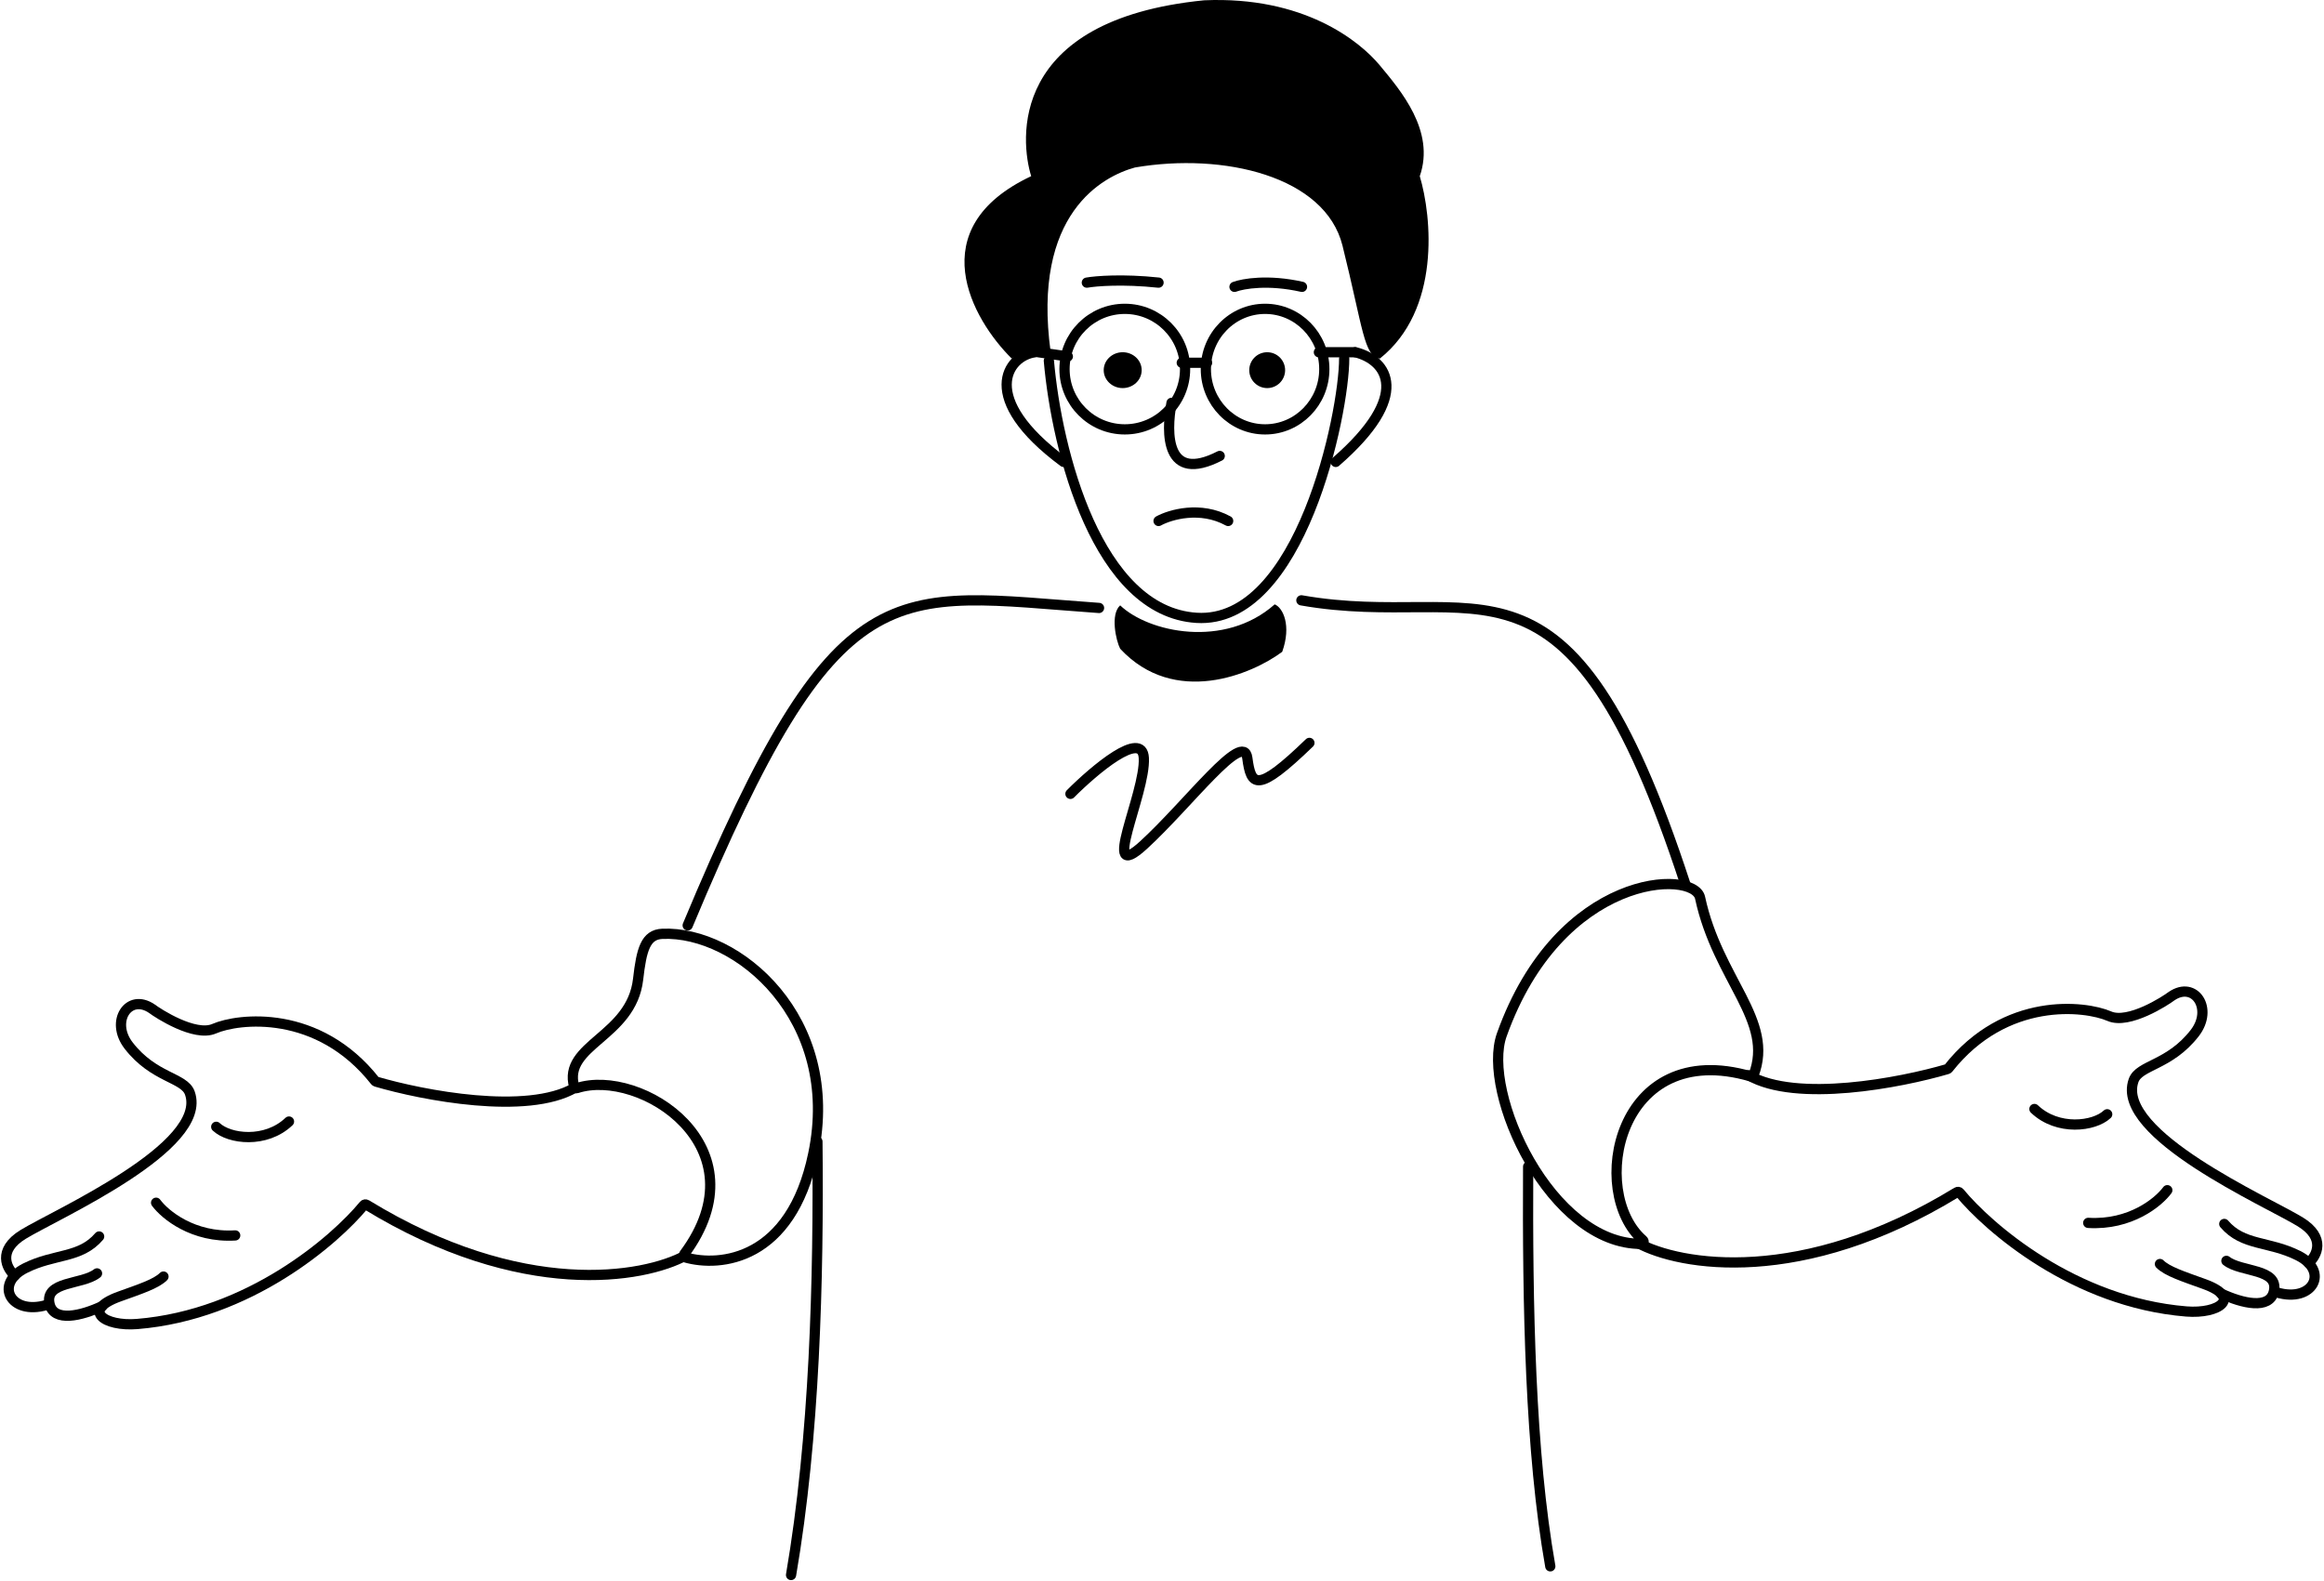 <svg width="1136" height="773" viewBox="0 0 1136 773" fill="none" xmlns="http://www.w3.org/2000/svg">
<path d="M523.246 388.106C534.896 376.418 558.381 356.547 559.117 370.574C560.037 388.106 537.043 433.323 559.117 413.021C581.191 392.72 607.864 356.732 609.704 370.574C611.543 384.415 614.303 388.106 640.056 363.191" stroke="black" stroke-width="5" stroke-linecap="round"/>
<path d="M76.303 588.003C80.6 593.846 94.348 605.223 114.971 603.986" stroke="black" stroke-width="5" stroke-linecap="round"/>
<path d="M335.12 613.782C314.737 624.916 255.09 635.469 179.148 588.987C178.718 588.724 178.165 588.795 177.844 589.185C163.871 606.168 121.975 642.817 67.023 647.294C51.04 648.597 39.698 640.592 58.258 633.889C68.57 630.166 76.303 627.703 79.912 624.094" stroke="black" stroke-width="5" stroke-linecap="round"/>
<path d="M50.009 638.529C39.698 643.341 26.293 646.572 24.231 637.498C21.653 626.155 40.213 628.218 47.431 622.546" stroke="black" stroke-width="5" stroke-linecap="round"/>
<path d="M22.684 638.014C5.155 643.169 -2.981 627.645 12.373 619.969C26.809 612.751 39.182 615.328 48.463 604.501" stroke="black" stroke-width="5" stroke-linecap="round"/>
<path d="M7.217 623.577C3.264 620.139 -1.445 611.306 11.341 603.469C27.324 593.673 102.082 560.677 92.802 534.383C90.073 526.65 75.272 527.166 62.898 511.183C53.708 499.311 62.898 485.404 74.241 493.138C77.163 495.372 95.173 507.058 104.66 502.934C116.49 497.79 155.513 493.16 183.342 528.457C183.471 528.62 183.64 528.742 183.84 528.8C206.673 535.501 257.578 545.358 280.986 531.806" stroke="black" stroke-width="5" stroke-linecap="round"/>
<path d="M105.691 550.882C112.05 556.897 129.923 559.131 141.265 548.304" stroke="black" stroke-width="5" stroke-linecap="round"/>
<path d="M1059.41 581.872C1055.12 587.715 1041.37 599.092 1020.75 597.854" stroke="black" stroke-width="5" stroke-linecap="round"/>
<path d="M800.597 607.65C820.98 618.784 880.627 629.337 956.569 582.855C956.999 582.592 957.552 582.664 957.872 583.053C971.845 600.036 1013.74 636.685 1068.69 641.162C1084.68 642.465 1096.02 634.46 1077.46 627.758C1067.15 624.034 1059.41 621.571 1055.8 617.962" stroke="black" stroke-width="5" stroke-linecap="round"/>
<path d="M1085.71 632.398C1096.02 637.21 1109.42 640.44 1111.49 631.366C1114.06 620.024 1095.5 622.086 1088.29 616.415" stroke="black" stroke-width="5" stroke-linecap="round"/>
<path d="M1113.03 631.883C1130.56 637.038 1138.7 621.514 1123.34 613.838C1108.91 606.62 1096.53 609.197 1087.25 598.37" stroke="black" stroke-width="5" stroke-linecap="round"/>
<path d="M1128.5 617.445C1132.45 614.008 1137.16 605.174 1124.38 597.338C1108.39 587.542 1033.64 554.545 1042.92 528.251C1045.64 520.518 1060.44 521.035 1072.82 505.051C1082.01 493.179 1072.82 479.272 1061.48 487.006C1058.55 489.24 1040.54 500.927 1031.06 496.802C1019.23 491.659 980.204 487.029 952.375 522.325C952.247 522.489 952.077 522.61 951.877 522.669C929.044 529.37 878.139 539.226 854.731 525.674" stroke="black" stroke-width="5" stroke-linecap="round"/>
<path d="M1030.03 544.75C1023.67 550.765 1005.79 553 994.451 542.173" stroke="black" stroke-width="5" stroke-linecap="round"/>
<path d="M512.696 176.36C516.588 220.743 536.508 299.019 584.876 302.053C635.827 305.249 657.056 201.925 657.056 175.295" stroke="black" stroke-width="5" stroke-linecap="round"/>
<path d="M521.976 174.264L507.54 172.201" stroke="black" stroke-width="5" stroke-linecap="round"/>
<path d="M662.527 172.201C678.164 176.134 690.46 193.22 652.932 225.821" stroke="black" stroke-width="5" stroke-linecap="round"/>
<path d="M505.927 172.201C492.298 173.989 477.951 194.722 519.914 225.821" stroke="black" stroke-width="5" stroke-linecap="round"/>
<ellipse cx="548.786" cy="180.966" rx="9.28" ry="8.765" fill="black"/>
<circle cx="619.419" cy="180.966" r="8.765" fill="black"/>
<circle cx="549.817" cy="180.45" r="29.465" stroke="black" stroke-width="5"/>
<path d="M647.338 180.45C647.338 196.762 634.338 209.916 618.388 209.916C602.438 209.916 589.438 196.762 589.438 180.45C589.438 164.139 602.438 150.985 618.388 150.985C634.338 150.985 647.338 164.139 647.338 180.45Z" stroke="black" stroke-width="5"/>
<path d="M577.658 177.357H590.032" stroke="black" stroke-width="5" stroke-linecap="round"/>
<path d="M572.653 196.949C569.972 211.814 569.674 236.495 596.219 222.904" stroke="black" stroke-width="5" stroke-linecap="round"/>
<path d="M566.315 254.693C571.987 251.58 586.732 247.223 600.343 254.693" stroke="black" stroke-width="5" stroke-linecap="round"/>
<path d="M644.683 172.201H662.212" stroke="black" stroke-width="5" stroke-linecap="round"/>
<path d="M504.063 86.127C449.958 111.604 475.179 156.187 494.552 175.295C497.934 172.747 508.642 172.11 513.573 172.11C504.274 104.173 539.287 86.126 554.785 81.88C598.111 74.45 647.777 86.127 656.231 120.096C666.33 160.675 666.648 174.233 674.498 175.295C704.328 151.517 699.929 105.942 694.001 86.127C701.735 63.994 684.461 44.02 674.498 31.989C664.534 19.959 637.21 -1.98 588.601 0.144C492.438 9.698 498.779 69.143 504.063 86.127Z" fill="black"/>
<path d="M531.256 138.173C535.639 137.395 548.786 136.306 566.315 138.173" stroke="black" stroke-width="5" stroke-linecap="round"/>
<path d="M603.437 140.236C607.561 138.679 619.935 136.501 636.433 140.236" stroke="black" stroke-width="5" stroke-linecap="round"/>
<path d="M537.225 297.221C435.142 290.003 409.982 275.464 336.152 452.409" stroke="black" stroke-width="5" stroke-linecap="round"/>
<path d="M636.13 293.498C723.777 308.964 766.054 255.344 823.798 432.187" stroke="black" stroke-width="5" stroke-linecap="round"/>
<path d="M397.505 564.287C386.658 616.108 352.109 619.642 334.915 614.71C334.253 614.52 334.036 613.696 334.447 613.143C373.508 560.66 312.977 521.872 281.951 531.987C281.415 532.162 280.829 531.86 280.677 531.317C274.852 510.564 308.673 507.121 311.92 478.702C313.57 464.266 315.529 456.881 323.778 456.532C360.383 454.985 411.425 497.778 397.505 564.287Z" stroke="black" stroke-width="5" stroke-linecap="round"/>
<path d="M831.016 438.887C839.689 479.192 867.547 498.798 857.137 525.681C856.951 526.161 856.393 526.412 855.9 526.268C790.323 507.119 776.166 582.952 803.062 606.288C803.769 606.901 803.401 608.108 802.465 608.116C757.931 608.515 723.985 534.199 734.088 505.911C762.444 426.514 828.02 424.967 831.016 438.887Z" stroke="black" stroke-width="5" stroke-linecap="round"/>
<path d="M746.978 570.358C746.634 638.586 747.906 709.666 757.805 765.76" stroke="black" stroke-width="5" stroke-linecap="round"/>
<path d="M399.567 558.1C400.255 625.468 398.227 702.77 386.678 770" stroke="black" stroke-width="5" stroke-linecap="round"/>
<path d="M626.763 318.656C631.352 305.778 627.156 297.112 623.085 295.461C598.551 317.255 561.339 309.164 547.555 295.955C542.644 300.314 545.501 313.209 547.555 317.17C574.124 345.701 611.943 329.719 626.763 318.656Z" fill="black"/>
</svg>
